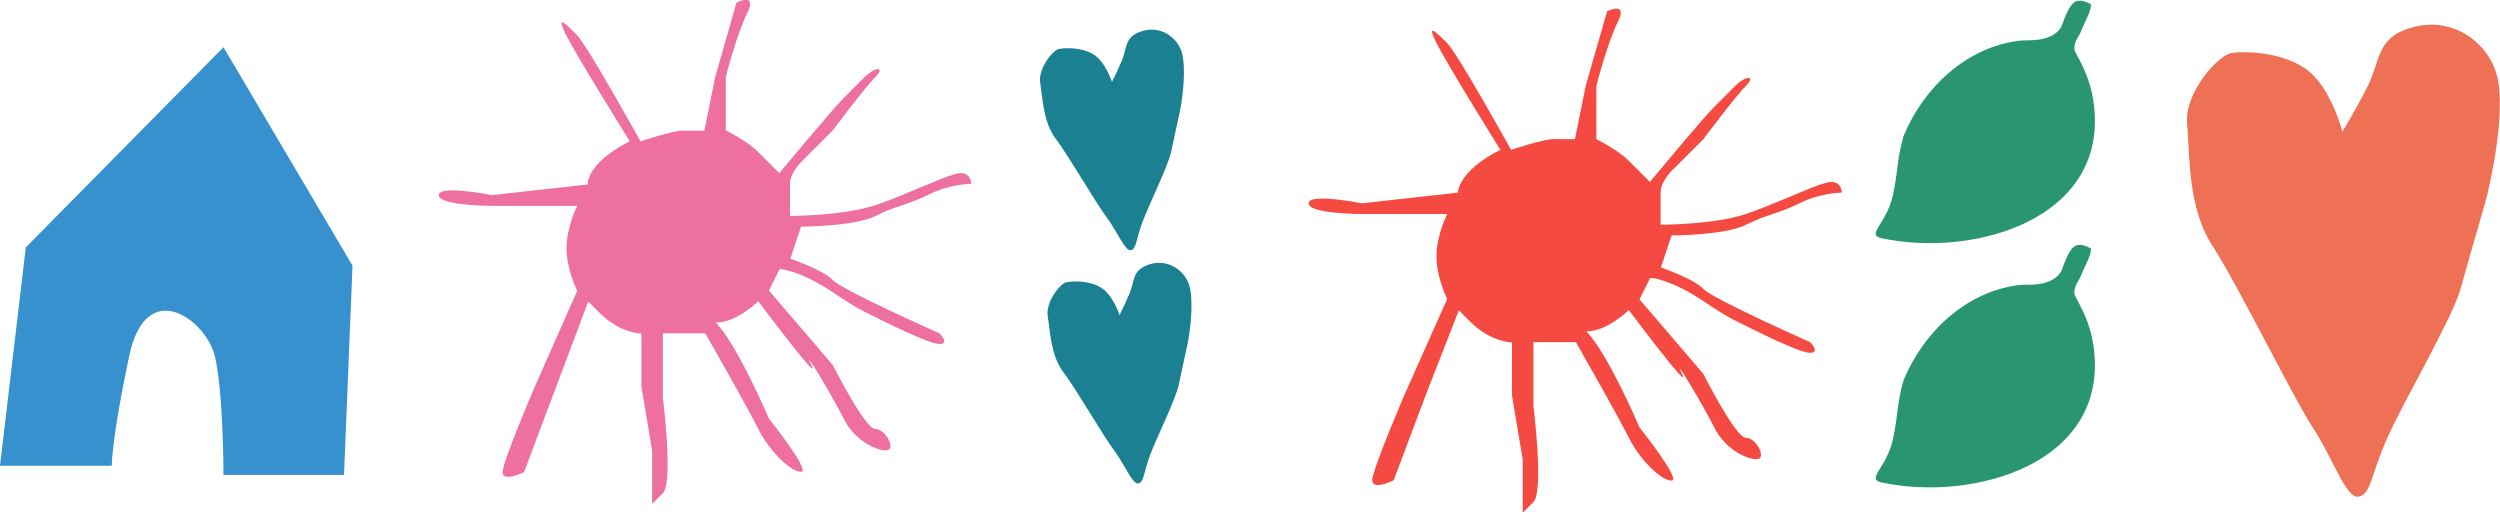 <?xml version="1.0" encoding="UTF-8"?>
<svg xmlns="http://www.w3.org/2000/svg" xmlns:xlink="http://www.w3.org/1999/xlink" width="794.3" height="162.7">
  <defs>
    <path id="a" d="M0 0h794.3v162.7H0z"></path>
  </defs>
  <clipPath id="b">
    <use xlink:href="#a" overflow="visible"></use>
  </clipPath>
  <path d="M71 15l41 69.4-2.7 66.5H71s0-26-2.7-37.6c-2.7-11.6-21.9-26-27.3 0-5.5 26-5.5 34.7-5.5 34.7H0l8.2-69.4L71 15z" clip-path="url(#b)" fill="#3791cf"></path>
  <path d="M749.3 157.8c4-.5 4-7.2 9.3-18.9 5.3-11.8 20.3-37.4 23-46.6 2.6-9.2 5.7-20 7.9-27.6 2.2-7.7 6.6-29.7 3.9-40.4-2.7-10.7-13.8-18.9-26.2-15.8-12.4 3.1-10.6 10.3-15 19s-8 14.3-8 14.3-3.6-14.3-11.6-19.9c-8-5.6-19.5-5.6-23.5-5.1S694 29.1 694.9 39.3c.9 10.2.1 26.6 8.1 38.9 8 12.3 25 47 31.6 57.3 6.7 10.1 10.7 22.9 14.7 22.3" clip-path="url(#b)" fill="#ee7155"></path>
  <path d="M361.7 153.6c1.8-.4 1.6-3.4 3.7-9s8.2-17.9 9.1-22.3c.9-4.3 2-9.4 2.8-13 .8-3.6 2.1-13.9.5-18.8s-7-8.3-12.6-6.5c-5.6 1.8-4.6 5.1-6.3 9.2-1.8 4.2-3.2 6.9-3.2 6.9s-2.1-6.5-6-8.8c-3.9-2.3-9.2-2-11-1.6-1.8.4-6.6 6.2-5.8 10.9.8 4.7.9 12.3 5 17.7 4.1 5.4 13 20.9 16.5 25.4 3.2 4.5 5.5 10.3 7.3 9.9m-2.4-74.1c1.8-.4 1.6-3.4 3.7-9s8.2-17.9 9.1-22.3c.9-4.3 2-9.4 2.8-13 .8-3.6 2.1-13.9.5-18.8s-7-8.3-12.6-6.5c-5.6 1.8-4.6 5.1-6.3 9.2-1.8 4.2-3.2 6.9-3.2 6.9s-2.1-6.5-6-8.8c-3.9-2.3-9.2-2-11-1.6-1.8.4-6.6 6.2-5.8 10.9.8 4.7.9 12.3 5 17.7 4.1 5.4 13 20.9 16.5 25.4 3.2 4.5 5.5 10.2 7.3 9.9" clip-path="url(#b)" fill="#1b8192"></path>
  <path d="M476.7 47.6s-16.9-27.1-20.3-33.9c-3.4-6.8 0-3.4 3.4 0s20.3 33.9 20.3 33.9 10.2-3.4 13.5-3.4h6.8l3.4-16.9 6.8-23.7S517.4.2 514 7s-6.8 20.3-6.8 20.3v16.9s6.8 3.4 10.2 6.8l6.8 6.8s16.9-20.3 20.3-23.7l6.8-6.8c3.4-3.4 6.8-3.4 3.4 0s-13.5 16.9-13.5 16.9L531 54.4s-3.4 3.4-3.4 6.8v10.2s16.9 0 27.1-3.4c10.2-3.4 23.7-10.2 27.1-10.2 3.4 0 3.4 3.4 3.4 3.4s-6.8 0-13.5 3.4c-6.8 3.4-10.2 3.4-16.9 6.8-6.8 3.4-23.7 3.4-23.7 3.4L527.7 85s10.2 3.4 13.5 6.8c3.4 3.4 33.9 16.9 33.9 16.9s3.4 3.4 0 3.4-16.9-6.8-23.7-10.2c-6.8-3.4-10.2-6.8-16.9-10.2-6.8-3.4-10.2-3.4-10.2-3.4l-3.4 6.8 20.3 23.7s10.2 20.3 13.5 20.3c3.4 0 6.8 6.8 3.4 6.8s-10.2-3.4-13.5-10.2c-3.4-6.8-13.5-23.7-10.2-16.9 3.4 6.8-16.9-20.3-16.9-20.3s-6.8 6.8-13.5 6.8c6.8 6.8 16.9 30.5 16.9 30.5s13.5 16.9 10.2 16.9c-3.4 0-10.2-6.8-13.5-13.5-3.4-6.8-16.9-30.5-16.9-30.5h-13.5V129s3.4 27.1 0 30.5l-3.4 3.4V146l-3.4-20.3v-16.9s-6.8 0-13.5-6.8l-3.4-3.4-10.5 26.9-10.2 27.1s-6.8 3.4-6.8 0 10.2-27.1 10.2-27.1L459.8 95s-3.4-6.8-3.4-13.5c0-6.8 3.4-13.5 3.4-13.5h-27.1s-16.9 0-16.9-3.4 16.9 0 16.9 0l30.5-3.4c0-.1 0-6.8 13.5-13.6" clip-path="url(#b)" fill="#f44a41"></path>
  <path d="M200.1 44.9S183.2 17.8 179.8 11c-3.4-6.8 0-3.4 3.4 0s20.3 33.9 20.3 33.9 10.2-3.4 13.5-3.4h6.8l3.4-16.9L234 .8s6.8-3.4 3.4 3.4-6.8 20.3-6.8 20.3v16.9s6.8 3.4 10.2 6.8l6.8 6.8s16.9-20.3 20.3-23.7l6.8-6.8c3.4-3.4 6.8-3.4 3.4 0s-13.5 16.9-13.5 16.9l-10.2 10.2S251 55 251 58.4v10.2s16.9 0 27.1-3.4c10.2-3.4 23.7-10.2 27.1-10.2 3.4 0 3.4 3.4 3.4 3.4s-6.8 0-13.5 3.4c-6.8 3.4-10.2 3.4-16.9 6.8-6.8 3.4-23.7 3.4-23.7 3.4l-3.4 10.2s10.2 3.4 13.5 6.8c3.4 3.4 33.9 16.9 33.9 16.9s3.4 3.4 0 3.4-16.9-6.8-23.7-10.2c-6.8-3.4-10.2-6.8-16.9-10.2-6.8-3.4-10.2-3.4-10.2-3.4l-3.4 6.8 20.3 23.7s10.2 20.3 13.5 20.3c3.4 0 6.8 6.8 3.4 6.8s-10.2-3.4-13.5-10.2c-3.4-6.8-13.5-23.7-10.2-16.9 3.4 6.8-16.9-20.3-16.9-20.3s-6.8 6.8-13.5 6.8c6.8 6.8 16.9 30.5 16.9 30.5s13.5 16.9 10.2 16.9c-3.4 0-10.2-6.8-13.5-13.5-3.4-6.8-16.9-30.5-16.9-30.5h-13.5v20.3s3.4 27.1 0 30.5l-3.4 3.4v-16.9l-3.4-20.3V106s-6.8 0-13.5-6.8l-3.4-3.4-10.2 27.1-10.2 27.1s-6.8 3.4-6.8 0 10.2-27.1 10.2-27.1l13.5-30.5s-3.4-6.8-3.4-13.5c0-6.8 3.4-13.5 3.4-13.5h-27.1s-16.9 0-16.9-3.4 16.9 0 16.9 0l30.5-3.4c-.2-.2-.2-7 13.3-13.7" clip-path="url(#b)" fill="#ed70a0"></path>
  <path d="M642 90.5c-17.3 1.9-30.9 15.1-37.2 30.3-2.3 8.1-1.6 10.6-3.4 18.9-2.1 9.2-8.7 12.5-3.5 13.6 29.1 6.2 71.7-5.9 67.4-42.3-1.3-10.5-6-16-6.2-17.7-.3-2.3 1.6-4.4 2.2-6 1-2.7 3.3-6.4 3-8.4-1.6-.8-4-1.9-5.7-.2-2.1 2.1-3.4 7.2-3.9 7.8-3.3 4.9-11 3.8-12.7 4m0-77.6c-17.3 1.9-30.9 15.1-37.2 30.3-2.3 8.1-1.6 10.6-3.4 18.9-2.1 9.2-8.7 12.5-3.5 13.6 29.1 6.2 71.7-5.9 67.4-42.3-1.3-10.6-6-16-6.2-17.7-.3-2.3 1.6-4.4 2.2-6 1-2.7 3.3-6.4 3-8.4-1.6-.8-4-1.9-5.7-.2-2.1 2.1-3.4 7.2-3.9 7.8-3.3 4.8-11 3.7-12.7 4" fill="#2a9671" clip-path="url(#b)"></path>
</svg>
